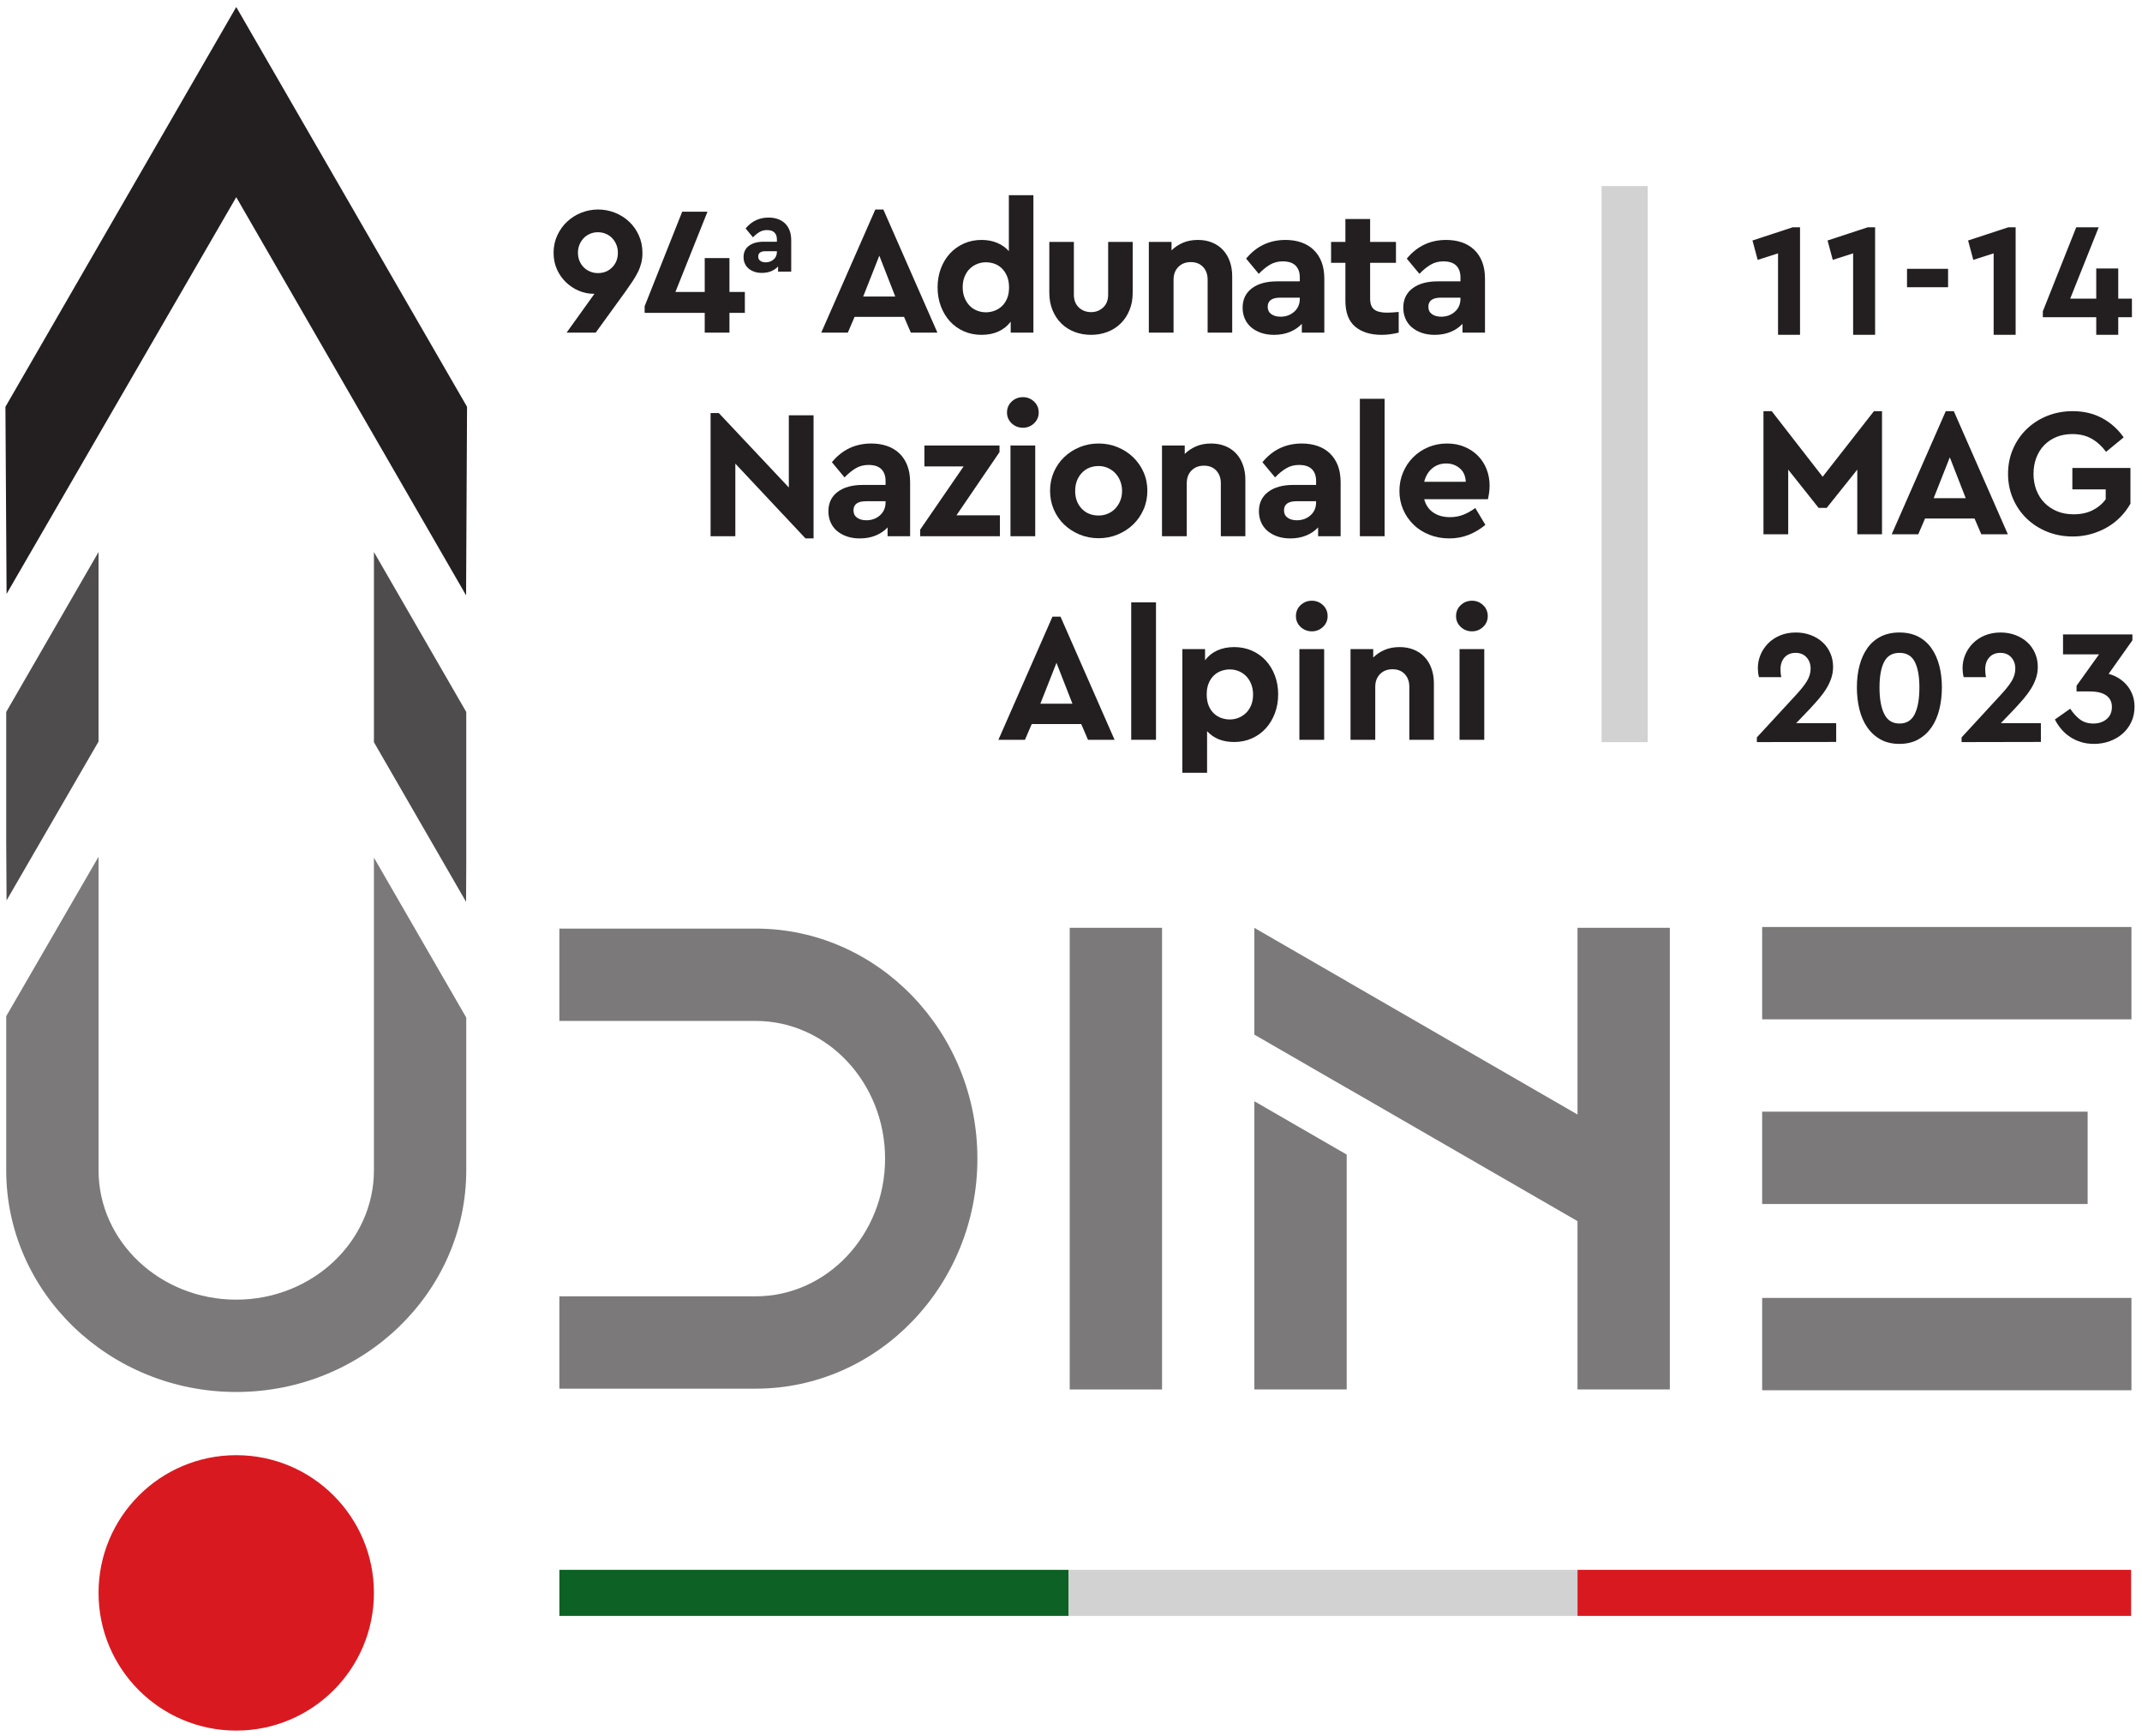 <?xml version="1.0" encoding="UTF-8" standalone="no"?> <!-- Created with Inkscape (http://www.inkscape.org/) --> <svg xmlns:inkscape="http://www.inkscape.org/namespaces/inkscape" xmlns:sodipodi="http://sodipodi.sourceforge.net/DTD/sodipodi-0.dtd" xmlns="http://www.w3.org/2000/svg" xmlns:svg="http://www.w3.org/2000/svg" id="svg2" width="735.583" height="596.192" viewBox="0 0 735.583 596.192" sodipodi:docname="LogoAdunata2023.svg" inkscape:version="1.2.1 (9c6d41e410, 2022-07-14)"><defs id="defs6"><clipPath id="clipPath18"><path d="M 0,595.276 H 841.89 V 0 H 0 Z" id="path16"></path></clipPath></defs><g id="g10" inkscape:groupmode="layer" inkscape:label="Page 1" transform="matrix(1.333,0,0,-1.333,-221.103,672.197)"><g id="g12" transform="matrix(1.075,0,0,1.075,-10.997,-39.492)"><g id="g14" clip-path="url(#clipPath18)"><g id="g20" transform="translate(254.138,124.126)"><path d="m 0,0 c 0,-18.224 -14.774,-32.998 -32.998,-32.998 -18.224,0 -32.997,14.774 -32.997,32.998 0,18.224 14.773,32.998 32.997,32.998 C -14.774,32.998 0,18.224 0,0" style="fill:#d91920;fill-opacity:1;fill-rule:nonzero;stroke:none" id="path22"></path></g><g id="g24" transform="translate(166.104,363.51)"><path d="m 0,0 -0.277,44.833 55.315,95.804 55.311,-95.804 -0.231,-45.174 -55.08,95.406 z" style="fill:#231f20;fill-opacity:1;fill-rule:nonzero;stroke:none" id="path26"></path></g><g id="g28" transform="translate(188.142,328.132)"><path d="M 0,0 V 45.418 L -22.126,7.097 v -31.372 l 0.085,-13.795 z" style="fill:#4f4c4d;fill-opacity:1;fill-rule:nonzero;stroke:none" id="path30"></path></g><g id="g32" transform="translate(276.264,298.57)"><path d="M 0,0 V 36.647 L -22.126,74.973 V 29.4 L -0.045,-8.849 Z" style="fill:#4f4c4d;fill-opacity:1;fill-rule:nonzero;stroke:none" id="path34"></path></g><g id="g36" transform="translate(264.242,282.808)"><path d="m 0,0 -10.104,17.503 v -74.91 c 0,-17.098 -14.802,-31.008 -32.998,-31.008 -18.196,0 -32.998,13.91 -32.998,31.008 V 17.725 L -86.173,0.326 -98.226,-20.492 v -36.915 c 0,-29.298 24.727,-53.133 55.124,-53.133 30.394,0 55.124,23.835 55.124,53.133 v 36.585 z" style="fill:#7b7979;fill-opacity:1;fill-rule:nonzero;stroke:none" id="path38"></path></g><g id="g40" transform="translate(345.625,283.309)"><path d="M 0,0 H -47.047 V -22.126 H 0 c 17.098,0 31.009,-14.802 31.009,-32.998 C 31.009,-73.32 17.098,-88.122 0,-88.122 h -47.047 v -22.126 H 0 c 29.298,0 53.133,24.727 53.133,55.124 C 53.133,-24.73 29.298,0 0,0" style="fill:#7b7979;fill-opacity:1;fill-rule:nonzero;stroke:none" id="path42"></path></g><path d="m 586.824,261.566 h 88.5 v 22.125 h -88.5 z" style="fill:#7b7979;fill-opacity:1;fill-rule:nonzero;stroke:none" id="path44"></path><path d="m 586.824,172.68 h 88.5 v 22.125 h -88.5 z" style="fill:#7b7979;fill-opacity:1;fill-rule:nonzero;stroke:none" id="path46"></path><path d="m 664.824,239.44 h -78.001 v -22.125 h 78.001 z" style="fill:#7b7979;fill-opacity:1;fill-rule:nonzero;stroke:none" id="path48"></path><path d="m 443.008,172.872 h -22.125 v 110.626 h 22.125 z" style="fill:#7b7979;fill-opacity:1;fill-rule:nonzero;stroke:none" id="path50"></path><g id="g52" transform="translate(465.134,241.931)"><path d="m 0,0 v -69.057 h 22.126 v 56.282 z" style="fill:#7b7979;fill-opacity:1;fill-rule:nonzero;stroke:none" id="path54"></path></g><g id="g56" transform="translate(542.572,283.498)"><path d="m 0,0 v -44.742 l -55.312,31.935 v 0.012 L -77.439,-0.02 V -0.033 -25.581 -25.6 l 22.127,-12.774 v 0.019 L 0,-70.29 v -40.336 H 22.126 V 0 Z" style="fill:#7b7979;fill-opacity:1;fill-rule:nonzero;stroke:none" id="path58"></path></g><g id="g60" transform="translate(307.819,450.177)"><path d="m 0,0 c -0.676,0 -1.305,-0.124 -1.891,-0.372 -0.586,-0.247 -1.091,-0.59 -1.515,-1.033 -0.424,-0.439 -0.758,-0.958 -1.01,-1.558 -0.248,-0.6 -0.372,-1.248 -0.372,-1.953 0,-0.701 0.124,-1.353 0.372,-1.954 0.252,-0.6 0.586,-1.114 1.01,-1.534 0.424,-0.428 0.929,-0.762 1.515,-1.01 0.586,-0.252 1.215,-0.376 1.891,-0.376 1.372,0 2.515,0.462 3.425,1.386 0.905,0.92 1.358,2.082 1.358,3.488 0,0.705 -0.124,1.353 -0.372,1.953 -0.247,0.6 -0.586,1.119 -1.01,1.558 C 2.977,-0.962 2.473,-0.619 1.887,-0.372 1.301,-0.124 0.672,0 0,0 m 0.043,5.445 c 1.405,0 2.749,-0.257 4.04,-0.767 1.286,-0.514 2.42,-1.229 3.401,-2.153 0.982,-0.92 1.758,-2.02 2.325,-3.292 0.572,-1.272 0.858,-2.673 0.858,-4.192 0,-0.877 -0.096,-1.692 -0.286,-2.439 -0.191,-0.744 -0.458,-1.468 -0.81,-2.173 -0.353,-0.7 -0.767,-1.42 -1.253,-2.148 -0.481,-0.734 -1.015,-1.511 -1.601,-2.33 l -7.246,-10.009 h -6.979 l 6.674,9.309 H -1.01 c -1.229,0 -2.415,0.238 -3.559,0.724 -1.138,0.481 -2.167,1.153 -3.072,2.02 -0.906,0.862 -1.63,1.896 -2.173,3.096 -0.543,1.196 -0.814,2.53 -0.814,3.993 0,1.495 0.295,2.877 0.881,4.149 0.586,1.272 1.367,2.372 2.349,3.292 0.981,0.924 2.115,1.639 3.401,2.153 1.286,0.51 2.635,0.767 4.04,0.767" style="fill:#231f20;fill-opacity:1;fill-rule:nonzero;stroke:none" id="path62"></path></g><g id="g64" transform="translate(339.338,435.866)"><path d="M 0,0 H 3.692 V -5.007 H 0 v -4.74 h -5.926 v 4.74 h -14.402 v 1.582 l 9.004,22.657 h 6.06 L -12.948,0 h 7.022 V 8.123 H 0 Z" style="fill:#231f20;fill-opacity:1;fill-rule:nonzero;stroke:none" id="path66"></path></g><g id="g68" transform="translate(348.022,442.964)"><path d="m 0,0 c 0.748,0 1.386,0.233 1.906,0.696 0.519,0.457 0.781,1.062 0.781,1.815 v 0.152 h -2.716 c -1.176,0 -1.762,-0.424 -1.762,-1.277 0,-0.447 0.162,-0.786 0.495,-1.024 C -0.962,0.119 -0.529,0 0,0 m 0.691,10.728 c 0.8,0 1.534,-0.114 2.201,-0.347 C 3.554,10.152 4.126,9.809 4.607,9.356 5.083,8.904 5.455,8.342 5.717,7.67 5.984,6.994 6.117,6.203 6.117,5.302 V -2.225 H 2.968 v 1.229 C 2.525,-1.472 1.972,-1.848 1.315,-2.125 0.657,-2.396 -0.086,-2.53 -0.924,-2.53 c -0.681,0 -1.296,0.096 -1.844,0.291 -0.543,0.195 -1.005,0.462 -1.381,0.796 -0.377,0.333 -0.663,0.728 -0.858,1.191 -0.195,0.457 -0.295,0.962 -0.295,1.51 0,1.157 0.433,2.062 1.295,2.71 0.863,0.648 2.035,0.972 3.521,0.972 H 2.687 V 5.507 C 2.687,6.203 2.492,6.751 2.096,7.141 1.706,7.537 1.105,7.732 0.305,7.732 -0.362,7.732 -0.953,7.579 -1.472,7.27 -1.996,6.965 -2.52,6.536 -3.049,5.993 l -1.763,2.125 c 1.43,1.739 3.264,2.61 5.503,2.61" style="fill:#231f20;fill-opacity:1;fill-rule:nonzero;stroke:none" id="path70"></path></g><g id="g72" transform="translate(371.39,434.77)"><path d="M 0,0 H 7.684 L 3.864,9.79 Z M 17.784,-8.651 H 11.415 L 9.79,-4.874 H -2.063 l -1.624,-3.777 h -6.365 L 2.901,20.852 h 1.93 z" style="fill:#231f20;fill-opacity:1;fill-rule:nonzero;stroke:none" id="path74"></path></g><g id="g76" transform="translate(400.807,442.978)"><path d="m 0,0 c -0.757,0 -1.477,-0.138 -2.149,-0.419 -0.676,-0.277 -1.267,-0.672 -1.777,-1.182 -0.514,-0.514 -0.914,-1.143 -1.21,-1.891 -0.29,-0.743 -0.438,-1.572 -0.438,-2.477 0,-0.939 0.148,-1.772 0.438,-2.506 0.296,-0.729 0.686,-1.358 1.187,-1.887 0.495,-0.528 1.091,-0.929 1.777,-1.205 0.69,-0.281 1.415,-0.419 2.172,-0.419 0.676,0 1.343,0.114 2.001,0.352 0.657,0.234 1.248,0.591 1.777,1.072 0.529,0.486 0.953,1.101 1.272,1.849 0.324,0.743 0.486,1.643 0.486,2.696 0,1.024 -0.162,1.92 -0.486,2.682 C 4.731,-2.577 4.311,-1.948 3.802,-1.448 3.287,-0.953 2.701,-0.586 2.044,-0.353 1.386,-0.119 0.705,0 0,0 M 11.372,-16.86 H 5.931 v 2.635 c -0.762,-1.025 -1.734,-1.806 -2.92,-2.349 -1.186,-0.543 -2.539,-0.815 -4.064,-0.815 -1.548,0 -2.968,0.286 -4.259,0.858 -1.286,0.572 -2.391,1.362 -3.311,2.372 -0.924,1.01 -1.648,2.211 -2.177,3.597 -0.524,1.391 -0.791,2.906 -0.791,4.545 0,1.639 0.267,3.154 0.791,4.545 0.529,1.391 1.258,2.592 2.196,3.601 0.939,1.01 2.049,1.801 3.34,2.373 1.286,0.567 2.691,0.853 4.211,0.853 1.377,0 2.62,-0.234 3.735,-0.701 1.11,-0.471 2.049,-1.129 2.806,-1.977 v 13.392 h 5.884 z" style="fill:#231f20;fill-opacity:1;fill-rule:nonzero;stroke:none" id="path78"></path></g><g id="g80" transform="translate(435.973,435.689)"><path d="m 0,0 c 0,-1.553 -0.257,-2.949 -0.772,-4.192 -0.507,-1.244 -1.212,-2.306 -2.103,-3.183 -0.891,-0.881 -1.949,-1.553 -3.163,-2.02 -1.215,-0.466 -2.52,-0.705 -3.926,-0.705 -1.434,0 -2.763,0.239 -3.973,0.705 -1.215,0.467 -2.272,1.139 -3.163,2.02 -0.891,0.877 -1.596,1.939 -2.106,3.183 -0.514,1.243 -0.772,2.639 -0.772,4.192 v 12.162 h 5.884 V -0.481 c 0,-1.291 0.395,-2.306 1.186,-3.054 0.791,-0.743 1.772,-1.119 2.944,-1.119 1.139,0 2.106,0.376 2.897,1.119 0.79,0.748 1.186,1.763 1.186,3.054 V 12.162 H 0 Z" style="fill:#231f20;fill-opacity:1;fill-rule:nonzero;stroke:none" id="path82"></path></g><g id="g84" transform="translate(451.608,448.333)"><path d="M 0,0 C 1.258,0 2.401,-0.21 3.421,-0.634 4.45,-1.058 5.307,-1.653 6.012,-2.415 6.717,-3.173 7.26,-4.087 7.641,-5.159 8.023,-6.227 8.213,-7.418 8.213,-8.737 V -22.214 H 2.325 v 12.686 c 0,1.262 -0.362,2.277 -1.096,3.054 -0.734,0.776 -1.715,1.162 -2.944,1.162 -1.229,0 -2.22,-0.386 -2.982,-1.162 -0.763,-0.777 -1.144,-1.792 -1.144,-3.054 v -12.686 h -5.926 v 21.733 h 5.44 v -2.02 c 0.763,0.762 1.668,1.367 2.725,1.82 C -2.544,-0.224 -1.343,0 0,0" style="fill:#231f20;fill-opacity:1;fill-rule:nonzero;stroke:none" id="path86"></path></g><g id="g88" transform="translate(471.407,429.939)"><path d="m 0,0 c 1.286,0 2.382,0.395 3.268,1.186 0.896,0.791 1.344,1.83 1.344,3.116 v 0.262 h -4.66 c -2.02,0 -3.03,-0.729 -3.03,-2.196 0,-0.758 0.286,-1.344 0.858,-1.753 C -1.648,0.205 -0.905,0 0,0 m 1.181,18.394 c 1.382,0 2.64,-0.196 3.783,-0.591 1.143,-0.395 2.115,-0.981 2.935,-1.758 0.819,-0.776 1.457,-1.739 1.915,-2.896 0.448,-1.158 0.676,-2.511 0.676,-4.059 V -3.821 H 5.097 v 2.106 C 4.335,-2.534 3.392,-3.178 2.258,-3.644 1.134,-4.111 -0.143,-4.35 -1.582,-4.35 c -1.172,0 -2.22,0.172 -3.163,0.505 -0.934,0.339 -1.724,0.791 -2.372,1.363 -0.639,0.572 -1.134,1.253 -1.468,2.044 -0.333,0.791 -0.505,1.653 -0.505,2.587 0,1.991 0.744,3.544 2.22,4.654 1.477,1.115 3.488,1.667 6.032,1.667 h 5.45 v 0.967 c 0,1.201 -0.343,2.139 -1.01,2.811 -0.677,0.672 -1.696,1.01 -3.078,1.01 -1.143,0 -2.153,-0.262 -3.049,-0.791 -0.896,-0.524 -1.791,-1.257 -2.696,-2.196 l -3.03,3.645 c 2.458,2.987 5.602,4.478 9.432,4.478" style="fill:#231f20;fill-opacity:1;fill-rule:nonzero;stroke:none" id="path90"></path></g><g id="g92" transform="translate(499.067,442.845)"><path d="m 0,0 h -6.193 v -8.561 c 0,-1.258 0.333,-2.134 0.991,-2.634 0.657,-0.496 1.667,-0.744 3.049,-0.744 0.352,0 0.762,0.015 1.229,0.043 0.467,0.029 0.991,0.072 1.581,0.129 v -4.959 c -0.619,-0.148 -1.257,-0.272 -1.934,-0.372 -0.676,-0.105 -1.391,-0.157 -2.153,-0.157 -2.687,0 -4.812,0.662 -6.365,1.977 -1.553,1.32 -2.325,3.382 -2.325,6.193 V 0 h -3.43 v 5.007 h 3.43 v 5.488 h 5.927 V 5.007 H 0 Z" style="fill:#231f20;fill-opacity:1;fill-rule:nonzero;stroke:none" id="path94"></path></g><g id="g96" transform="translate(509.91,429.939)"><path d="m 0,0 c 1.286,0 2.382,0.395 3.268,1.186 0.896,0.791 1.344,1.83 1.344,3.116 v 0.262 h -4.66 c -2.02,0 -3.03,-0.729 -3.03,-2.196 0,-0.758 0.286,-1.344 0.858,-1.753 C -1.648,0.205 -0.905,0 0,0 m 1.181,18.394 c 1.382,0 2.64,-0.196 3.783,-0.591 1.143,-0.395 2.115,-0.981 2.935,-1.758 0.819,-0.776 1.457,-1.739 1.915,-2.896 0.448,-1.158 0.676,-2.511 0.676,-4.059 V -3.821 H 5.098 v 2.106 C 4.335,-2.534 3.392,-3.178 2.258,-3.644 1.134,-4.111 -0.143,-4.35 -1.582,-4.35 c -1.172,0 -2.22,0.172 -3.163,0.505 -0.934,0.339 -1.724,0.791 -2.372,1.363 -0.639,0.572 -1.134,1.253 -1.468,2.044 -0.333,0.791 -0.505,1.653 -0.505,2.587 0,1.991 0.744,3.544 2.22,4.654 1.477,1.115 3.488,1.667 6.032,1.667 h 5.45 v 0.967 c 0,1.201 -0.343,2.139 -1.01,2.811 -0.677,0.672 -1.696,1.01 -3.078,1.01 -1.143,0 -2.153,-0.262 -3.049,-0.791 -0.896,-0.524 -1.791,-1.257 -2.696,-2.196 l -3.03,3.645 c 2.458,2.987 5.602,4.478 9.432,4.478" style="fill:#231f20;fill-opacity:1;fill-rule:nonzero;stroke:none" id="path98"></path></g><g id="g100" transform="translate(353.568,389.012)"><path d="M 0,0 V 17.303 H 5.926 V -12.205 H 3.992 L -12.82,5.712 v -17.389 h -5.931 v 29.504 h 1.977 z" style="fill:#231f20;fill-opacity:1;fill-rule:nonzero;stroke:none" id="path102"></path></g><g id="g104" transform="translate(372.138,381.156)"><path d="m 0,0 c 1.291,0 2.382,0.395 3.273,1.186 0.891,0.791 1.339,1.83 1.339,3.116 v 0.262 h -4.655 c -2.02,0 -3.03,-0.729 -3.03,-2.196 0,-0.758 0.286,-1.344 0.858,-1.753 C -1.644,0.205 -0.905,0 0,0 m 1.186,18.394 c 1.377,0 2.635,-0.196 3.778,-0.591 1.143,-0.395 2.12,-0.981 2.939,-1.758 0.82,-0.776 1.458,-1.739 1.911,-2.896 0.452,-1.158 0.681,-2.511 0.681,-4.059 V -3.821 H 5.097 v 2.106 C 4.335,-2.534 3.392,-3.178 2.263,-3.644 1.139,-4.111 -0.143,-4.35 -1.577,-4.35 c -1.172,0 -2.225,0.172 -3.163,0.505 -0.939,0.339 -1.725,0.791 -2.373,1.363 -0.643,0.572 -1.133,1.253 -1.467,2.044 -0.338,0.791 -0.505,1.653 -0.505,2.587 0,1.991 0.739,3.544 2.215,4.654 1.477,1.115 3.492,1.667 6.036,1.667 h 5.446 v 0.967 c 0,1.201 -0.339,2.139 -1.01,2.811 -0.672,0.672 -1.696,1.01 -3.073,1.01 -1.144,0 -2.158,-0.262 -3.049,-0.791 -0.896,-0.524 -1.796,-1.257 -2.701,-2.196 l -3.03,3.645 c 2.458,2.987 5.602,4.478 9.437,4.478" style="fill:#231f20;fill-opacity:1;fill-rule:nonzero;stroke:none" id="path106"></path></g><g id="g108" transform="translate(404.056,397.487)"><path d="m 0,0 -10.319,-15.145 h 10.41 v -5.007 h -19.099 v 1.582 l 10.404,15.145 h -9.394 V 1.582 H 0 Z" style="fill:#231f20;fill-opacity:1;fill-rule:nonzero;stroke:none" id="path110"></path></g><path d="m 412.617,377.335 h -5.931 v 21.733 h 5.931 z m -2.944,33.324 c 1.024,0 1.91,-0.352 2.658,-1.052 0.744,-0.705 1.12,-1.582 1.12,-2.635 0,-1.024 -0.376,-1.886 -1.12,-2.591 -0.748,-0.701 -1.634,-1.053 -2.658,-1.053 -1.053,0 -1.953,0.352 -2.701,1.053 -0.743,0.705 -1.12,1.567 -1.12,2.591 0,1.053 0.377,1.93 1.12,2.635 0.748,0.7 1.648,1.052 2.701,1.052" style="fill:#231f20;fill-opacity:1;fill-rule:nonzero;stroke:none" id="path112"></path><g id="g114" transform="translate(427.81,394.152)"><path d="m 0,0 c -1.672,0 -3.025,-0.567 -4.064,-1.691 -1.038,-1.129 -1.557,-2.554 -1.557,-4.283 0,-1.725 0.519,-3.139 1.557,-4.235 1.039,-1.096 2.392,-1.649 4.064,-1.649 0.791,0 1.529,0.148 2.215,0.443 0.686,0.291 1.282,0.701 1.777,1.23 0.5,0.524 0.896,1.148 1.186,1.862 0.291,0.72 0.439,1.501 0.439,2.349 0,0.848 -0.148,1.639 -0.439,2.372 -0.29,0.734 -0.686,1.363 -1.186,1.887 C 3.497,-1.186 2.901,-0.772 2.215,-0.462 1.529,-0.157 0.791,0 0,0 m 0,5.398 c 1.605,0 3.12,-0.291 4.545,-0.877 1.415,-0.586 2.656,-1.382 3.704,-2.392 1.057,-1.009 1.896,-2.205 2.506,-3.577 0.619,-1.377 0.924,-2.873 0.924,-4.478 0,-1.611 -0.305,-3.111 -0.924,-4.502 C 10.145,-11.819 9.306,-13.02 8.249,-14.03 7.201,-15.04 5.96,-15.835 4.545,-16.421 3.12,-17.007 1.605,-17.298 0,-17.298 c -1.61,0 -3.125,0.291 -4.545,0.877 -1.42,0.586 -2.658,1.381 -3.711,2.391 -1.053,1.01 -1.882,2.211 -2.482,3.602 -0.6,1.391 -0.9,2.891 -0.9,4.502 0,1.605 0.3,3.101 0.9,4.478 0.6,1.372 1.429,2.568 2.482,3.577 1.053,1.01 2.282,1.806 3.687,2.392 1.406,0.586 2.93,0.877 4.569,0.877" style="fill:#231f20;fill-opacity:1;fill-rule:nonzero;stroke:none" id="path116"></path></g><g id="g118" transform="translate(454.762,399.55)"><path d="M 0,0 C 1.258,0 2.401,-0.21 3.43,-0.634 4.45,-1.058 5.317,-1.653 6.022,-2.415 6.717,-3.173 7.26,-4.087 7.641,-5.159 8.023,-6.227 8.213,-7.418 8.213,-8.737 V -22.214 H 2.334 v 12.686 c 0,1.262 -0.371,2.277 -1.105,3.054 -0.724,0.776 -1.705,1.162 -2.935,1.162 -1.229,0 -2.229,-0.386 -2.991,-1.162 -0.763,-0.777 -1.134,-1.792 -1.134,-3.054 v -12.686 h -5.936 v 21.733 h 5.45 v -2.02 c 0.762,0.762 1.667,1.367 2.725,1.82 C -2.544,-0.224 -1.343,0 0,0" style="fill:#231f20;fill-opacity:1;fill-rule:nonzero;stroke:none" id="path120"></path></g><g id="g122" transform="translate(475.314,381.156)"><path d="m 0,0 c 1.286,0 2.382,0.395 3.268,1.186 0.896,0.791 1.344,1.83 1.344,3.116 v 0.262 h -4.66 c -2.02,0 -3.03,-0.729 -3.03,-2.196 0,-0.758 0.286,-1.344 0.858,-1.753 C -1.648,0.205 -0.905,0 0,0 m 1.181,18.394 c 1.382,0 2.64,-0.196 3.783,-0.591 1.143,-0.395 2.115,-0.981 2.935,-1.758 0.819,-0.776 1.457,-1.739 1.915,-2.896 0.448,-1.158 0.676,-2.511 0.676,-4.059 V -3.821 H 5.097 v 2.106 C 4.335,-2.534 3.392,-3.178 2.258,-3.644 1.134,-4.111 -0.143,-4.35 -1.582,-4.35 c -1.172,0 -2.22,0.172 -3.163,0.505 -0.934,0.339 -1.724,0.791 -2.372,1.363 -0.639,0.572 -1.134,1.253 -1.468,2.044 -0.333,0.791 -0.505,1.653 -0.505,2.587 0,1.991 0.744,3.544 2.22,4.654 1.477,1.115 3.488,1.667 6.032,1.667 h 5.45 v 0.967 c 0,1.201 -0.343,2.139 -1.01,2.811 -0.677,0.672 -1.696,1.01 -3.078,1.01 -1.143,0 -2.153,-0.262 -3.049,-0.791 -0.896,-0.524 -1.791,-1.257 -2.696,-2.196 l -3.03,3.645 c 2.458,2.987 5.602,4.478 9.432,4.478" style="fill:#231f20;fill-opacity:1;fill-rule:nonzero;stroke:none" id="path124"></path></g><path d="m 496.342,377.335 h -5.926 v 32.929 h 5.926 z" style="fill:#231f20;fill-opacity:1;fill-rule:nonzero;stroke:none" id="path126"></path><g id="g128" transform="translate(511.101,394.767)"><path d="m 0,0 c -1.296,0 -2.401,-0.391 -3.344,-1.162 -0.934,-0.777 -1.582,-1.854 -1.925,-3.23 H 4.697 C 4.631,-2.987 4.154,-1.906 3.24,-1.143 2.334,-0.381 1.258,0 0,0 m 0.219,4.783 c 1.515,0 2.906,-0.262 4.164,-0.791 1.258,-0.524 2.334,-1.243 3.23,-2.148 0.895,-0.91 1.581,-1.977 2.067,-3.206 0.477,-1.23 0.725,-2.544 0.725,-3.95 0,-0.614 -0.048,-1.215 -0.134,-1.801 -0.086,-0.586 -0.181,-1.072 -0.267,-1.448 H -5.269 c 0.372,-1.405 1.105,-2.477 2.191,-3.206 1.087,-0.734 2.411,-1.1 3.993,-1.1 1.172,0 2.248,0.2 3.23,0.595 0.981,0.395 1.924,0.929 2.829,1.601 l 2.421,-4.04 c -1.23,-1.024 -2.563,-1.82 -4.002,-2.392 -1.429,-0.571 -2.982,-0.857 -4.65,-0.857 -1.724,0 -3.325,0.295 -4.783,0.881 -1.467,0.586 -2.725,1.386 -3.782,2.415 -1.049,1.025 -1.877,2.22 -2.478,3.597 -0.6,1.377 -0.905,2.868 -0.905,4.478 0,1.611 0.295,3.107 0.886,4.479 0.581,1.376 1.382,2.577 2.411,3.601 1.029,1.024 2.229,1.829 3.62,2.415 1.391,0.586 2.897,0.877 4.507,0.877" style="fill:#231f20;fill-opacity:1;fill-rule:nonzero;stroke:none" id="path130"></path></g><g id="g132" transform="translate(413.846,337.204)"><path d="M 0,0 H 7.684 L 3.864,9.79 Z M 17.784,-8.651 H 11.415 L 9.79,-4.874 H -2.063 l -1.624,-3.777 h -6.365 L 2.901,20.852 h 1.93 z" style="fill:#231f20;fill-opacity:1;fill-rule:nonzero;stroke:none" id="path134"></path></g><path d="m 441.556,328.552 h -5.936 v 32.929 h 5.936 z" style="fill:#231f20;fill-opacity:1;fill-rule:nonzero;stroke:none" id="path136"></path><g id="g138" transform="translate(459.24,345.412)"><path d="m 0,0 c -0.696,0 -1.382,-0.119 -2.039,-0.353 -0.657,-0.233 -1.239,-0.59 -1.753,-1.076 -0.515,-0.481 -0.934,-1.096 -1.248,-1.844 -0.324,-0.743 -0.486,-1.643 -0.486,-2.696 0,-1.029 0.152,-1.92 0.457,-2.682 0.305,-0.758 0.724,-1.387 1.258,-1.887 0.524,-0.495 1.115,-0.862 1.772,-1.096 0.657,-0.238 1.343,-0.352 2.039,-0.352 0.762,0 1.486,0.138 2.153,0.419 0.677,0.276 1.268,0.672 1.782,1.182 0.515,0.514 0.915,1.133 1.21,1.867 0.286,0.734 0.438,1.567 0.438,2.501 0,0.91 -0.152,1.734 -0.438,2.482 C 4.85,-2.787 4.45,-2.153 3.935,-1.625 3.421,-1.096 2.83,-0.696 2.153,-0.419 1.486,-0.138 0.762,0 0,0 m 1.058,5.355 c 1.524,0 2.934,-0.286 4.24,-0.853 1.295,-0.572 2.41,-1.363 3.334,-2.373 0.925,-1.009 1.649,-2.2 2.173,-3.577 0.524,-1.377 0.791,-2.882 0.791,-4.521 0,-1.644 -0.267,-3.159 -0.791,-4.545 -0.524,-1.391 -1.258,-2.601 -2.192,-3.625 -0.943,-1.025 -2.048,-1.82 -3.344,-2.392 -1.286,-0.572 -2.687,-0.858 -4.211,-0.858 -2.754,0 -4.917,0.868 -6.498,2.592 v -9.966 h -5.927 V 4.874 h 5.441 V 2.196 c 0.762,1.024 1.734,1.806 2.925,2.349 1.181,0.538 2.534,0.81 4.059,0.81" style="fill:#231f20;fill-opacity:1;fill-rule:nonzero;stroke:none" id="path140"></path></g><path d="m 481.859,328.552 h -5.936 v 21.733 h 5.936 z m -2.944,33.324 c 1.02,0 1.906,-0.352 2.658,-1.053 0.744,-0.705 1.115,-1.581 1.115,-2.634 0,-1.024 -0.371,-1.887 -1.115,-2.592 -0.752,-0.7 -1.638,-1.053 -2.658,-1.053 -1.057,0 -1.953,0.353 -2.706,1.053 -0.743,0.705 -1.115,1.568 -1.115,2.592 0,1.053 0.372,1.929 1.115,2.634 0.753,0.701 1.649,1.053 2.706,1.053" style="fill:#231f20;fill-opacity:1;fill-rule:nonzero;stroke:none" id="path142"></path><g id="g144" transform="translate(499.943,350.767)"><path d="M 0,0 C 1.258,0 2.401,-0.21 3.421,-0.634 4.45,-1.058 5.307,-1.653 6.012,-2.415 6.717,-3.173 7.26,-4.087 7.641,-5.159 8.023,-6.227 8.213,-7.418 8.213,-8.737 V -22.214 H 2.325 v 12.686 c 0,1.262 -0.362,2.277 -1.096,3.054 -0.734,0.776 -1.715,1.162 -2.944,1.162 -1.229,0 -2.22,-0.386 -2.982,-1.162 -0.763,-0.777 -1.144,-1.792 -1.144,-3.054 v -12.686 h -5.926 v 21.733 h 5.44 v -2.02 c 0.763,0.762 1.668,1.367 2.725,1.82 C -2.544,-0.224 -1.343,0 0,0" style="fill:#231f20;fill-opacity:1;fill-rule:nonzero;stroke:none" id="path146"></path></g><path d="m 520.228,328.552 h -5.926 v 21.733 h 5.926 z m -2.944,33.324 c 1.029,0 1.915,-0.352 2.659,-1.053 0.743,-0.705 1.124,-1.581 1.124,-2.634 0,-1.024 -0.381,-1.887 -1.124,-2.592 -0.744,-0.7 -1.63,-1.053 -2.659,-1.053 -1.048,0 -1.953,0.353 -2.696,1.053 -0.743,0.705 -1.124,1.568 -1.124,2.592 0,1.053 0.381,1.929 1.124,2.634 0.743,0.701 1.648,1.053 2.696,1.053" style="fill:#231f20;fill-opacity:1;fill-rule:nonzero;stroke:none" id="path148"></path><g id="g150" transform="translate(595.899,425.604)"><path d="m 0,0 h -5.269 v 19.513 l -4.878,-1.562 -1.248,4.645 9.642,3.163 H 0 Z" style="fill:#231f20;fill-opacity:1;fill-rule:nonzero;stroke:none" id="path152"></path></g><g id="g154" transform="translate(613.893,425.604)"><path d="m 0,0 h -5.269 v 19.513 l -4.878,-1.562 -1.248,4.645 9.637,3.163 H 0 Z" style="fill:#231f20;fill-opacity:1;fill-rule:nonzero;stroke:none" id="path156"></path></g><path d="m 631.377,436.999 h -9.838 v 4.411 h 9.838 z" style="fill:#231f20;fill-opacity:1;fill-rule:nonzero;stroke:none" id="path158"></path><g id="g160" transform="translate(647.57,425.604)"><path d="m 0,0 h -5.269 v 19.513 l -4.878,-1.562 -1.248,4.645 9.642,3.163 H 0 Z" style="fill:#231f20;fill-opacity:1;fill-rule:nonzero;stroke:none" id="path162"></path></g><g id="g164" transform="translate(672.157,434.27)"><path d="M 0,0 H 3.278 V -4.45 H 0 V -8.666 H -5.269 V -4.45 H -18.07 v 1.406 l 8.004,20.137 h 5.383 L -11.51,0 h 6.241 V 7.217 H 0 Z" style="fill:#231f20;fill-opacity:1;fill-rule:nonzero;stroke:none" id="path166"></path></g><g id="g168" transform="translate(615.546,377.798)"><path d="m 0,0 h -5.926 v 15.497 l -7.332,-9.175 h -1.934 l -7.289,9.175 V 0 h -5.927 v 29.503 h 1.977 L -14.225,13.787 -1.934,29.503 H 0 Z" style="fill:#231f20;fill-opacity:1;fill-rule:nonzero;stroke:none" id="path170"></path></g><g id="g172" transform="translate(627.928,386.449)"><path d="M 0,0 H 7.68 L 3.864,9.79 Z M 17.779,-8.651 H 11.415 L 9.79,-4.874 H -2.068 l -1.624,-3.777 h -6.365 L 2.897,20.852 h 1.929 z" style="fill:#231f20;fill-opacity:1;fill-rule:nonzero;stroke:none" id="path174"></path></g><g id="g176" transform="translate(661.252,407.301)"><path d="m 0,0 c 2.601,0 4.94,-0.548 7.003,-1.644 2.063,-1.1 3.797,-2.644 5.202,-4.635 L 7.989,-9.747 c -0.995,1.348 -2.144,2.391 -3.444,3.139 -1.305,0.748 -2.849,1.12 -4.636,1.12 -1.405,0 -2.677,-0.234 -3.82,-0.7 -1.139,-0.472 -2.12,-1.129 -2.94,-1.977 -0.819,-0.848 -1.448,-1.858 -1.886,-3.03 -0.438,-1.172 -0.662,-2.444 -0.662,-3.821 0,-1.405 0.228,-2.701 0.681,-3.883 0.457,-1.186 1.105,-2.21 1.953,-3.072 0.853,-0.868 1.863,-1.539 3.03,-2.02 1.172,-0.486 2.487,-0.725 3.954,-0.725 1.725,0 3.235,0.32 4.521,0.963 1.286,0.643 2.344,1.524 3.163,2.634 v 2.373 h -7.994 v 5.135 H 13.83 v -8.561 c -0.643,-1.143 -1.434,-2.196 -2.373,-3.158 -0.938,-0.967 -1.996,-1.796 -3.182,-2.482 C 7.089,-28.503 5.802,-29.041 4.411,-29.437 3.02,-29.832 1.548,-30.032 0,-30.032 c -2.196,0 -4.24,0.381 -6.127,1.143 -1.886,0.762 -3.525,1.815 -4.916,3.164 -1.391,1.343 -2.482,2.929 -3.273,4.763 -0.791,1.825 -1.186,3.812 -1.186,5.946 0,2.139 0.395,4.121 1.186,5.95 0.791,1.83 1.882,3.416 3.273,4.764 1.391,1.348 3.03,2.401 4.916,3.163 C -4.24,-0.381 -2.196,0 0,0" style="fill:#231f20;fill-opacity:1;fill-rule:nonzero;stroke:none" id="path178"></path></g><g id="g180" transform="translate(594.923,354.263)"><path d="m 0,0 c 1.277,0 2.463,-0.21 3.554,-0.624 1.091,-0.415 2.034,-0.991 2.83,-1.715 0.791,-0.729 1.41,-1.601 1.853,-2.616 0.443,-1.014 0.662,-2.11 0.662,-3.277 0,-0.939 -0.143,-1.839 -0.429,-2.697 -0.285,-0.857 -0.676,-1.691 -1.172,-2.496 -0.49,-0.805 -1.076,-1.605 -1.753,-2.401 -0.676,-0.791 -1.391,-1.591 -2.148,-2.401 l -3.354,-3.511 h 9.599 v -4.488 l -19.008,-0.038 v 1.129 l 9.214,9.995 c 1.219,1.301 2.139,2.444 2.748,3.43 0.61,0.991 0.92,2.006 0.92,3.044 0,1.096 -0.329,1.996 -0.977,2.716 -0.652,0.714 -1.524,1.072 -2.615,1.072 -1.12,0 -2.006,-0.367 -2.654,-1.091 -0.652,-0.729 -0.976,-1.682 -0.976,-2.849 0,-0.238 0.014,-0.515 0.038,-0.839 0.028,-0.328 0.081,-0.671 0.157,-1.038 h -5.345 c -0.105,0.367 -0.177,0.743 -0.215,1.134 -0.038,0.39 -0.057,0.743 -0.057,1.053 0,1.067 0.205,2.11 0.624,3.125 0.415,1.014 1.015,1.924 1.792,2.729 0.781,0.806 1.738,1.449 2.872,1.93 C -2.711,-0.243 -1.429,0 0,0" style="fill:#231f20;fill-opacity:1;fill-rule:nonzero;stroke:none" id="path182"></path></g><g id="g184" transform="translate(619.748,349.385)"><path d="m 0,0 c -1.72,0 -2.949,-0.715 -3.687,-2.149 -0.743,-1.429 -1.115,-3.482 -1.115,-6.164 0,-2.706 0.376,-4.821 1.134,-6.341 0.752,-1.524 1.977,-2.282 3.668,-2.282 1.691,0 2.906,0.758 3.649,2.282 0.739,1.52 1.11,3.635 1.11,6.341 0,2.682 -0.371,4.735 -1.11,6.164 C 2.906,-0.715 1.691,0 0,0 M -0.038,4.878 C 1.701,4.878 3.211,4.545 4.488,3.883 5.76,3.22 6.817,2.296 7.646,1.11 8.48,-0.071 9.104,-1.463 9.523,-3.063 c 0.415,-1.601 0.624,-3.335 0.624,-5.212 0,-1.848 -0.205,-3.597 -0.605,-5.25 -0.405,-1.648 -1.029,-3.087 -1.872,-4.311 -0.848,-1.22 -1.91,-2.192 -3.182,-2.906 -1.277,-0.715 -2.787,-1.072 -4.526,-1.072 -1.744,0 -3.254,0.357 -4.531,1.072 -1.272,0.714 -2.334,1.686 -3.177,2.906 -0.848,1.224 -1.472,2.663 -1.877,4.311 -0.4,1.653 -0.601,3.402 -0.601,5.25 0,1.877 0.205,3.611 0.625,5.212 0.414,1.6 1.038,2.992 1.872,4.173 0.834,1.186 1.891,2.11 3.177,2.773 1.291,0.662 2.792,0.995 4.512,0.995" style="fill:#231f20;fill-opacity:1;fill-rule:nonzero;stroke:none" id="path186"></path></g><g id="g188" transform="translate(643.982,354.263)"><path d="m 0,0 c 1.272,0 2.458,-0.21 3.549,-0.624 1.096,-0.415 2.039,-0.991 2.83,-1.715 0.796,-0.729 1.415,-1.601 1.853,-2.616 0.443,-1.014 0.667,-2.11 0.667,-3.277 0,-0.939 -0.143,-1.839 -0.429,-2.697 C 8.18,-11.786 7.794,-12.62 7.298,-13.425 6.803,-14.23 6.217,-15.03 5.541,-15.826 4.864,-16.617 4.149,-17.417 3.397,-18.227 l -3.359,-3.511 h 9.6 v -4.488 l -19.004,-0.038 v 1.129 l 9.209,9.995 c 1.224,1.301 2.139,2.444 2.753,3.43 0.61,0.991 0.915,2.006 0.915,3.044 0,1.096 -0.324,1.996 -0.977,2.716 -0.647,0.714 -1.519,1.072 -2.61,1.072 -1.12,0 -2.006,-0.367 -2.654,-1.091 -0.652,-0.729 -0.976,-1.682 -0.976,-2.849 0,-0.238 0.009,-0.515 0.038,-0.839 0.024,-0.328 0.076,-0.671 0.157,-1.038 h -5.35 c -0.105,0.367 -0.171,0.743 -0.214,1.134 -0.038,0.39 -0.058,0.743 -0.058,1.053 0,1.067 0.21,2.11 0.625,3.125 0.414,1.014 1.014,1.924 1.796,2.729 0.781,0.806 1.734,1.449 2.867,1.93 C -2.711,-0.243 -1.429,0 0,0" style="fill:#231f20;fill-opacity:1;fill-rule:nonzero;stroke:none" id="path190"></path></g><g id="g192" transform="translate(675.553,352.391)"><path d="m 0,0 -5.698,-8.042 c 0.805,-0.209 1.587,-0.538 2.344,-0.995 0.753,-0.453 1.415,-1.015 1.987,-1.677 0.571,-0.662 1.029,-1.429 1.367,-2.301 0.338,-0.872 0.51,-1.844 0.51,-2.911 0,-1.324 -0.257,-2.534 -0.763,-3.625 -0.509,-1.096 -1.205,-2.03 -2.086,-2.811 -0.886,-0.781 -1.92,-1.386 -3.106,-1.815 -1.182,-0.429 -2.439,-0.643 -3.764,-0.643 -1.119,0 -2.163,0.147 -3.125,0.447 -0.962,0.301 -1.834,0.71 -2.615,1.23 -0.777,0.519 -1.477,1.138 -2.087,1.853 -0.61,0.714 -1.124,1.491 -1.539,2.32 l 3.669,2.577 c 0.728,-1.091 1.519,-1.958 2.377,-2.596 0.862,-0.634 1.915,-0.953 3.163,-0.953 1.272,0 2.334,0.348 3.182,1.053 0.844,0.7 1.268,1.677 1.268,2.925 0,1.196 -0.448,2.115 -1.349,2.753 -0.895,0.639 -2.205,0.958 -3.92,0.958 h -3.202 v 1.363 l 5.388,7.531 h -8.627 V 1.405 H 0 Z" style="fill:#231f20;fill-opacity:1;fill-rule:nonzero;stroke:none" id="path194"></path></g><path d="m 548.339,461.244 h 11.063 V 327.99 h -11.063 z" style="fill:#d3d2d2;fill-opacity:1;fill-rule:nonzero;stroke:none" id="path196"></path><path d="M 420.633,118.606 H 298.578 v 11.04 h 122.055 z" style="fill:#0e6124;fill-opacity:1;fill-rule:nonzero;stroke:none" id="path198"></path><path d="M 542.572,118.606 H 420.633 v 11.04 h 121.939 z" style="fill:#d3d2d2;fill-opacity:1;fill-rule:nonzero;stroke:none" id="path200"></path><path d="M 675.242,118.606 H 542.573 v 11.04 h 132.669 z" style="fill:#d91920;fill-opacity:1;fill-rule:nonzero;stroke:none" id="path202"></path></g></g></g></svg> 
